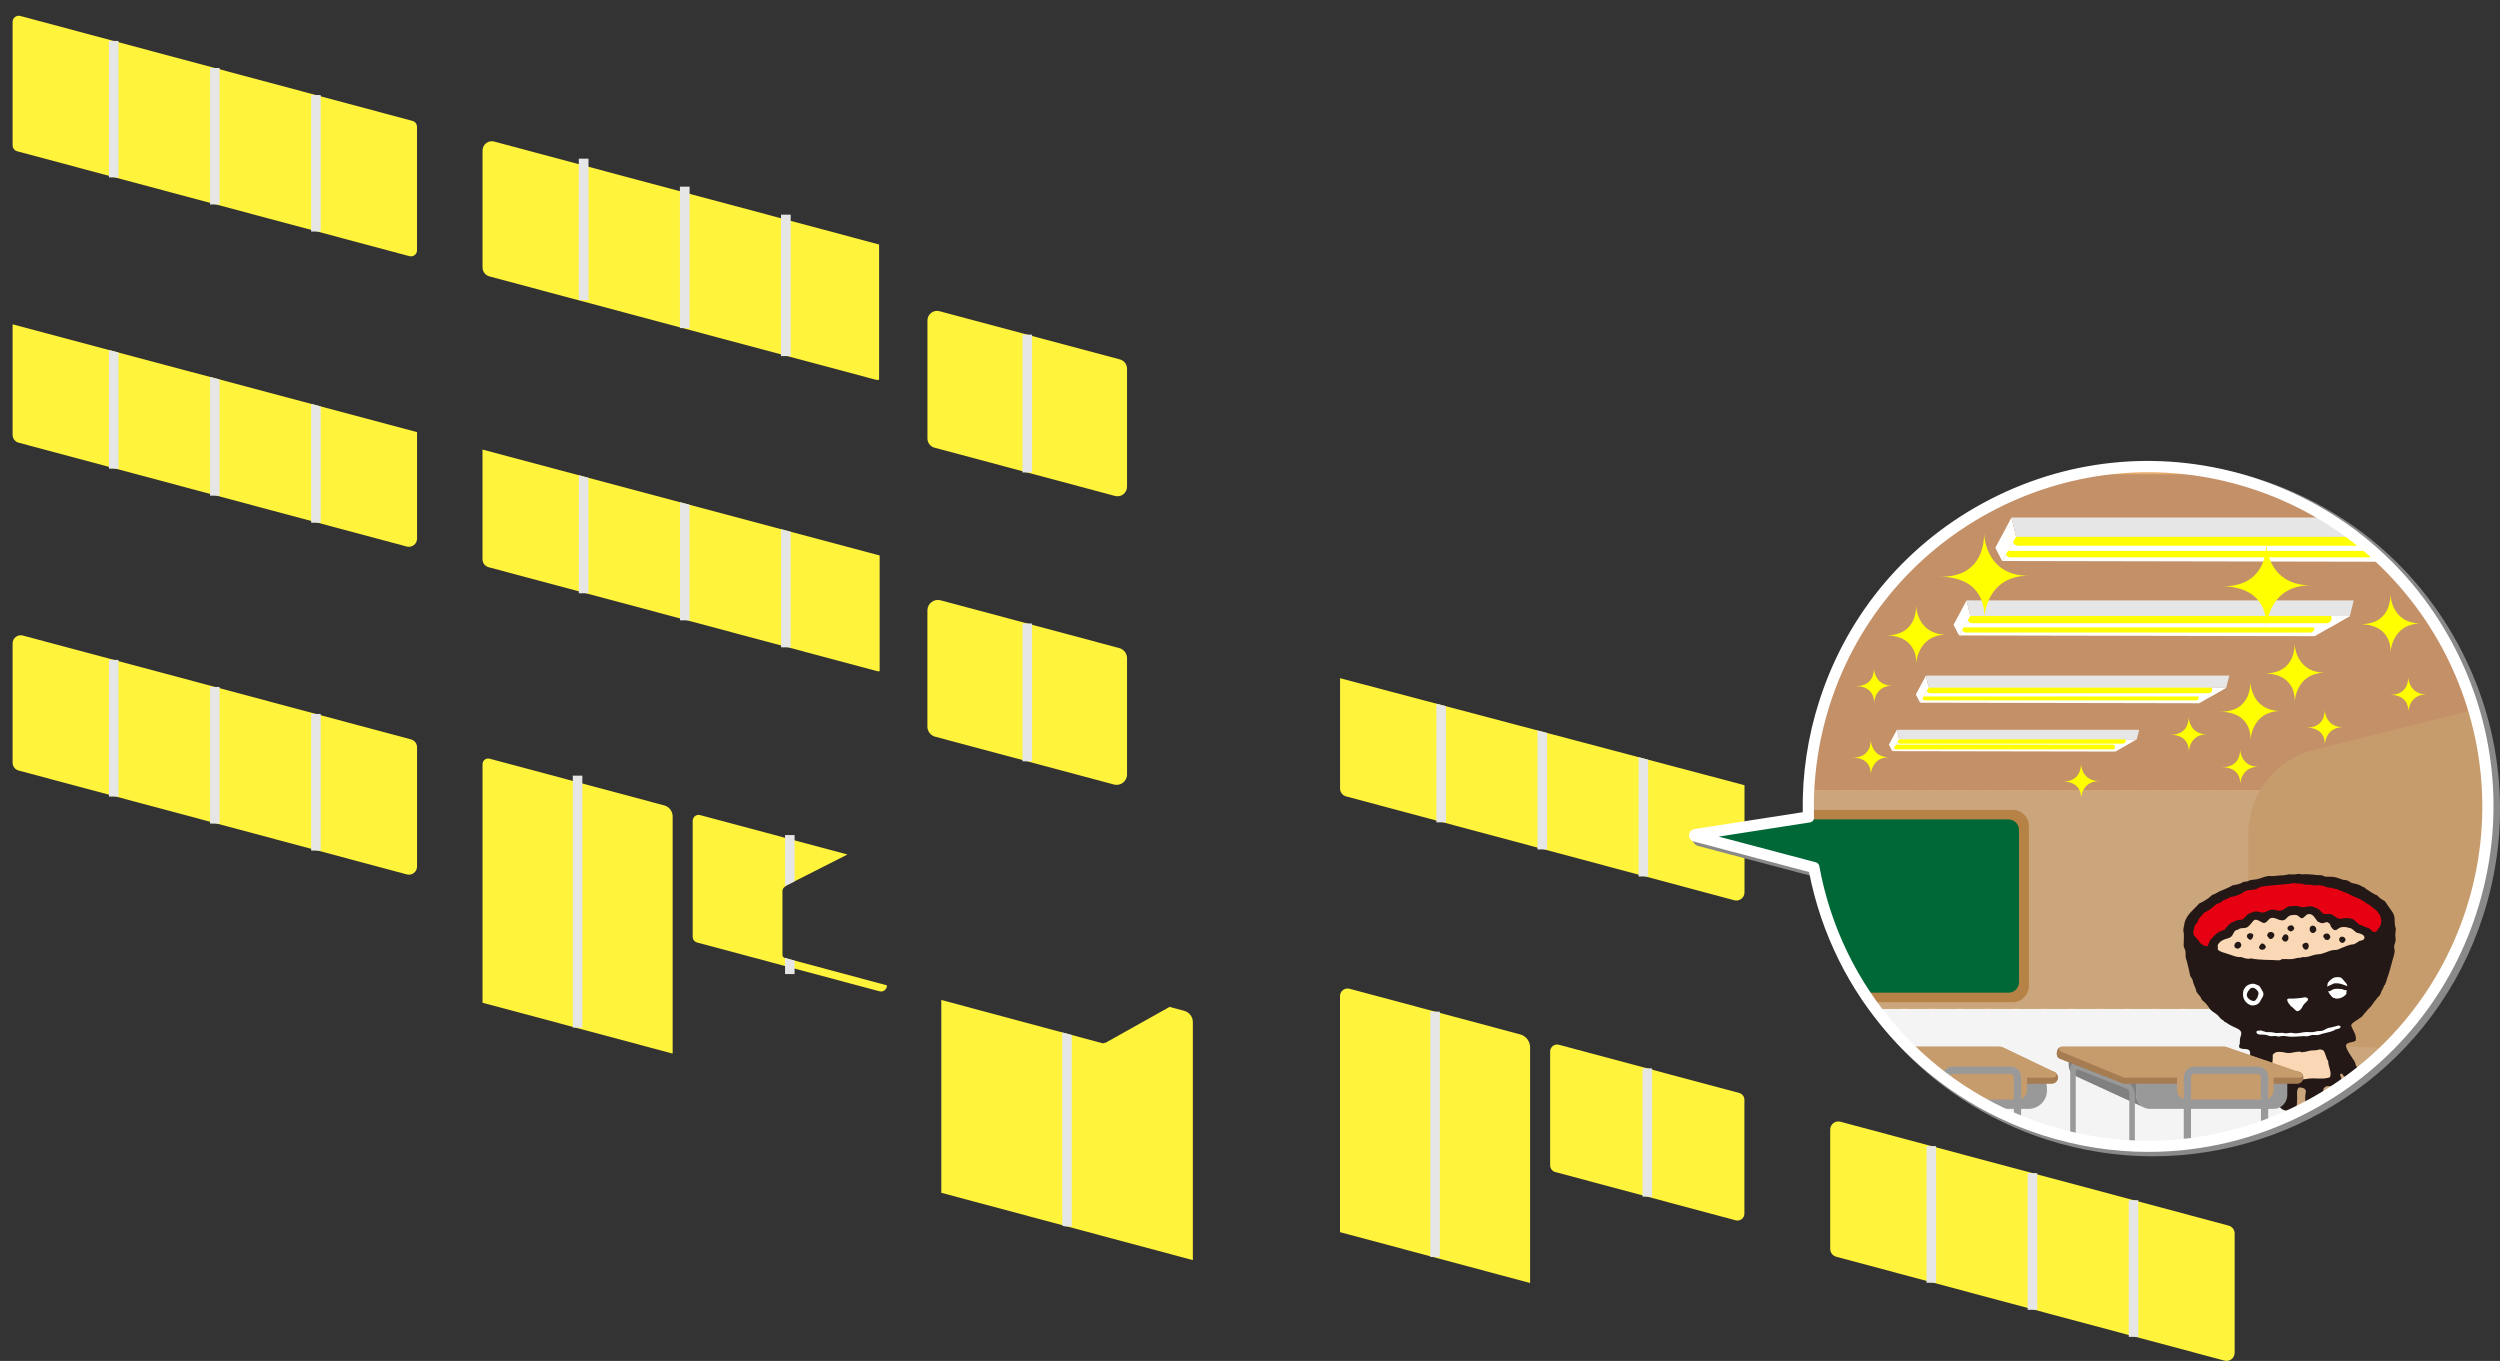 <?xml version="1.0" encoding="utf-8"?>
<!-- Generator: Adobe Illustrator 22.1.0, SVG Export Plug-In . SVG Version: 6.00 Build 0)  -->
<svg version="1.1" id="レイヤー_1" xmlns="http://www.w3.org/2000/svg" xmlns:xlink="http://www.w3.org/1999/xlink" x="0px"
	 y="0px" viewBox="0 0 50 27.219" style="enable-background:new 0 0 50 27.219;" xml:space="preserve">
<rect x="0" y="0" width="50" height="27.219" fill="#333333" stroke="none"/>
<style type="text/css">
	.st0{fill:#FFF33B;}
	.st1{fill:#E6E6E6;}
	.st2{clip-path:url(#SVGID_2_);}
	.st3{clip-path:url(#SVGID_2_);fill:#FFF33B;}
	.st4{clip-path:url(#SVGID_2_);fill:#E6E6E6;}
	.st5{clip-path:url(#SVGID_4_);}
	.st6{clip-path:url(#SVGID_4_);fill:#FFF33B;}
	.st7{clip-path:url(#SVGID_4_);fill:#E6E6E6;}
	.st8{clip-path:url(#SVGID_6_);fill:#FFF33B;}
	.st9{clip-path:url(#SVGID_6_);fill:#E6E6E6;}
	.st10{clip-path:url(#SVGID_8_);fill:#FFF33B;}
	.st11{clip-path:url(#SVGID_8_);fill:#E6E6E6;}
	.st12{fill:#898989;}
	.st13{fill:#FFFFFF;}
	.st14{clip-path:url(#SVGID_10_);}
	.st15{fill:#FACB8F;}
	.st16{fill:none;stroke:#CBA57B;stroke-miterlimit:10;}
	.st17{fill:#E7AB6C;}
	.st18{fill:none;stroke:#C49068;stroke-miterlimit:10;}
	.st19{fill:#F4F4F4;}
	.st20{fill:#F9C174;}
	.st21{fill:#FFFF00;}
	.st22{fill:#B78246;}
	.st23{fill:#006837;}
	.st24{fill:#9CE0FF;stroke:#C69C6D;stroke-width:3;stroke-miterlimit:10;}
	.st25{fill:#999999;}
	.st26{fill:#A67C52;}
	.st27{fill:#C69C6D;}
	.st28{fill:none;}
	.st29{fill:#808080;}
	.st30{fill:#F6D3A2;stroke:#C69C6D;stroke-width:3;stroke-miterlimit:10;}
	.st31{fill-rule:evenodd;clip-rule:evenodd;fill:#231815;}
	.st32{fill-rule:evenodd;clip-rule:evenodd;fill:#E60012;}
	.st33{fill-rule:evenodd;clip-rule:evenodd;fill:#FBD8B5;}
	.st34{fill-rule:evenodd;clip-rule:evenodd;fill:#FFFFFF;}
</style>
<g>
	<path class="st0" d="M13.453,21.072l-3.802-1.017v-4.772c0-0.074,0.07-0.128,0.141-0.109l3.492,0.934
		c0.1,0.027,0.169,0.117,0.169,0.22V21.072z"/>
	<rect x="11.456" y="15.513" class="st1" width="0.191" height="5.038"/>
	<path class="st0" d="M30.602,25.66L26.8,24.643v-4.722c0-0.099,0.094-0.171,0.19-0.146l3.413,0.913
		c0.118,0.031,0.199,0.138,0.199,0.26V25.66z"/>
	<g>
		<path class="st0" d="M34.713,24.406l-3.607-0.965c-0.061-0.016-0.103-0.071-0.103-0.135V21.03c0-0.092,0.087-0.158,0.175-0.135
			l3.607,0.965c0.061,0.016,0.103,0.071,0.103,0.135v2.277C34.889,24.363,34.802,24.43,34.713,24.406z"/>
		<rect x="32.851" y="21.368" class="st1" width="0.191" height="2.565"/>
	</g>
	<rect x="28.606" y="20.233" class="st1" width="0.191" height="4.906"/>
	<path class="st0" d="M44.488,27.212l-7.763-2.077c-0.071-0.019-0.121-0.083-0.121-0.157v-2.386c0-0.107,0.101-0.185,0.205-0.157
		l7.763,2.077c0.071,0.019,0.121,0.083,0.121,0.157v2.386C44.693,27.162,44.592,27.24,44.488,27.212z"/>
	<rect x="42.575" y="24.004" class="st1" width="0.191" height="2.733"/>
	<rect x="40.553" y="23.463" class="st1" width="0.191" height="2.733"/>
	<rect x="38.531" y="22.922" class="st1" width="0.191" height="2.733"/>
	<path class="st0" d="M8.136,17.488l-7.763-2.077c-0.071-0.019-0.121-0.083-0.121-0.157v-2.386c0-0.107,0.101-0.185,0.205-0.157
		l7.763,2.077c0.071,0.019,0.121,0.083,0.121,0.157v2.386C8.341,17.438,8.239,17.516,8.136,17.488z"/>
	<rect x="6.223" y="14.279" class="st1" width="0.191" height="2.733"/>
	<rect x="4.201" y="13.739" class="st1" width="0.191" height="2.733"/>
	<rect x="2.179" y="13.198" class="st1" width="0.191" height="2.733"/>
	<path class="st0" d="M22.3,9.919l-3.609-0.965c-0.084-0.022-0.142-0.098-0.142-0.185V6.409c0-0.126,0.119-0.218,0.241-0.185
		l3.609,0.965c0.084,0.022,0.142,0.098,0.142,0.185v2.359C22.541,9.86,22.422,9.952,22.3,9.919z"/>
	<rect x="20.45" y="6.693" class="st1" width="0.191" height="2.756"/>
	<path class="st0" d="M22.278,15.69l-3.575-0.956c-0.091-0.024-0.155-0.107-0.155-0.202v-2.324c0-0.137,0.13-0.237,0.263-0.202
		l3.575,0.956c0.091,0.024,0.155,0.107,0.155,0.202v2.324C22.541,15.626,22.411,15.726,22.278,15.69z"/>
	<rect x="20.45" y="12.47" class="st1" width="0.191" height="2.756"/>
	<g>
		<defs>
			<polygon id="SVGID_1_" points="26.385,13.454 45.357,18.473 45.357,21.032 26.353,16.098 			"/>
		</defs>
		<clipPath id="SVGID_2_">
			<use xlink:href="#SVGID_1_"  style="overflow:visible;"/>
		</clipPath>
		<g class="st2">
			<path class="st0" d="M34.685,18.005l-7.763-2.077c-0.071-0.019-0.121-0.083-0.121-0.157v-2.386c0-0.107,0.101-0.185,0.205-0.157
				l7.763,2.077c0.071,0.019,0.121,0.083,0.121,0.157v2.386C34.89,17.955,34.788,18.033,34.685,18.005z"/>
			<rect x="32.772" y="14.796" class="st1" width="0.191" height="2.733"/>
			<rect x="30.75" y="14.255" class="st1" width="0.191" height="2.733"/>
			<rect x="28.728" y="13.714" class="st1" width="0.191" height="2.733"/>
		</g>
		<path class="st3" d="M44.488,20.655l-7.763-2.077c-0.071-0.019-0.121-0.083-0.121-0.157v-2.386c0-0.107,0.101-0.185,0.205-0.157
			l7.763,2.077c0.071,0.019,0.121,0.083,0.121,0.157v2.386C44.693,20.605,44.592,20.682,44.488,20.655z"/>
		<rect x="42.575" y="17.446" class="st4" width="0.191" height="2.733"/>
		<rect x="40.553" y="16.905" class="st4" width="0.191" height="2.733"/>
		<rect x="38.531" y="16.364" class="st4" width="0.191" height="2.733"/>
	</g>
	<g>
		<defs>
			<path id="SVGID_3_" d="M13.72,22.511l-0.011-6.457l3.495,0.907l-1.476,0.748c0,0-0.079,0.05-0.079,0.107s0,1.281,0,1.281
				c0,0.029,0.02,0.055,0.048,0.062l6.346,1.704c0.021,0.006,0.042,0,0.057-0.012v0.01l3.409-1.908v6.695L13.72,22.511z"/>
		</defs>
		<clipPath id="SVGID_4_">
			<use xlink:href="#SVGID_3_"  style="overflow:visible;"/>
		</clipPath>
		<g class="st5">
			<path class="st0" d="M17.59,19.826l-3.648-0.976c-0.052-0.014-0.088-0.061-0.088-0.114v-2.32c0-0.078,0.074-0.135,0.149-0.114
				l3.648,0.976c0.052,0.014,0.088,0.061,0.088,0.114v2.32C17.739,19.789,17.666,19.846,17.59,19.826z"/>
			<rect x="15.701" y="16.701" class="st1" width="0.191" height="2.78"/>
		</g>
		<path class="st6" d="M23.856,25.202l-5.03-1.346v-4.804c0-0.068,0.065-0.118,0.131-0.1l4.727,1.264
			c0.102,0.027,0.173,0.12,0.173,0.225V25.202z"/>
		<rect x="21.245" y="19.596" class="st7" width="0.191" height="4.932"/>
	</g>
	<g>
		<defs>
			<polygon id="SVGID_5_" points="17.582,4.435 17.582,7.863 0.064,3.098 0.064,0 			"/>
		</defs>
		<clipPath id="SVGID_6_">
			<use xlink:href="#SVGID_5_"  style="overflow:visible;"/>
		</clipPath>
		<path class="st8" d="M17.508,7.593l-7.72-2.065C9.707,5.506,9.651,5.433,9.651,5.35V3.009c0-0.121,0.115-0.209,0.232-0.178
			l7.72,2.065c0.081,0.022,0.137,0.095,0.137,0.178v2.341C17.739,7.536,17.625,7.624,17.508,7.593z"/>
		<rect x="15.62" y="4.293" class="st9" width="0.194" height="2.828"/>
		<rect x="13.598" y="3.733" class="st9" width="0.194" height="2.828"/>
		<rect x="11.576" y="3.173" class="st9" width="0.194" height="2.828"/>
		<path class="st8" d="M8.187,5.123L0.342,3.025c-0.053-0.014-0.09-0.063-0.09-0.118v-2.47c0-0.08,0.076-0.138,0.153-0.118
			L8.25,2.418c0.053,0.014,0.09,0.063,0.09,0.118v2.47C8.341,5.086,8.265,5.144,8.187,5.123z"/>
		<rect x="6.223" y="1.901" class="st9" width="0.191" height="2.729"/>
		<rect x="4.201" y="1.36" class="st9" width="0.191" height="2.729"/>
		<rect x="2.179" y="0.819" class="st9" width="0.191" height="2.729"/>
	</g>
	<g>
		<defs>
			<polygon id="SVGID_7_" points="17.593,13.635 17.593,11.109 0,6.419 0,8.892 			"/>
		</defs>
		<clipPath id="SVGID_8_">
			<use xlink:href="#SVGID_7_"  style="overflow:visible;"/>
		</clipPath>
		<path class="st10" d="M17.534,13.421l-7.763-2.077c-0.071-0.019-0.121-0.084-0.121-0.157V8.802c0-0.107,0.102-0.185,0.205-0.157
			l7.763,2.077c0.071,0.019,0.121,0.084,0.121,0.157v2.385C17.739,13.371,17.638,13.449,17.534,13.421z"/>
		<rect x="15.622" y="10.213" class="st11" width="0.191" height="2.734"/>
		<rect x="13.6" y="9.672" class="st11" width="0.191" height="2.734"/>
		<rect x="11.577" y="9.131" class="st11" width="0.191" height="2.734"/>
		<path class="st10" d="M8.136,10.931L0.373,8.854C0.301,8.835,0.252,8.77,0.252,8.697V6.311c0-0.107,0.101-0.185,0.205-0.157
			L8.22,8.231C8.291,8.25,8.341,8.314,8.341,8.388v2.386C8.341,10.88,8.239,10.958,8.136,10.931z"/>
		<rect x="6.223" y="7.722" class="st11" width="0.191" height="2.733"/>
		<rect x="4.201" y="7.181" class="st11" width="0.191" height="2.733"/>
		<rect x="2.179" y="6.64" class="st11" width="0.191" height="2.733"/>
	</g>
	<path class="st12" d="M43.054,23.126c-0.703,0-1.418-0.108-2.122-0.335c-2.407-0.775-4.193-2.788-4.682-5.266l-2.285-0.605
		c-0.073-0.019-0.122-0.087-0.118-0.162c0.004-0.075,0.06-0.137,0.135-0.149l2.139-0.333c-0.01-0.75,0.103-1.495,0.335-2.215
		c1.173-3.641,5.089-5.65,8.73-4.477l0,0c1.764,0.568,3.201,1.789,4.047,3.438c0.846,1.649,0.998,3.528,0.43,5.292
		C48.717,21.252,45.986,23.126,43.054,23.126z M34.78,16.807l1.648,0.436c0.06,0.016,0.105,0.065,0.116,0.125
		c0.439,2.408,2.157,4.37,4.485,5.12c3.474,1.119,7.211-0.797,8.33-4.272c0.542-1.683,0.396-3.476-0.411-5.05
		c-0.807-1.573-2.178-2.738-3.861-3.28c-3.474-1.119-7.211,0.798-8.33,4.272c-0.235,0.731-0.342,1.487-0.316,2.248
		c0.003,0.08-0.055,0.15-0.135,0.163L34.78,16.807z"/>
	<path class="st13" d="M42.969,23.038c-0.712,0-1.427-0.111-2.124-0.336c-2.403-0.774-4.183-2.786-4.664-5.262l-2.305-0.61
		c-0.058-0.015-0.098-0.07-0.095-0.13c0.003-0.06,0.048-0.11,0.108-0.119l2.166-0.337c-0.013-0.756,0.099-1.507,0.333-2.233
		c0.565-1.756,1.781-3.186,3.422-4.028c1.641-0.842,3.512-0.994,5.268-0.428c1.756,0.565,3.186,1.781,4.028,3.422
		c0.842,1.641,0.994,3.512,0.428,5.268c-0.565,1.756-1.781,3.186-3.422,4.028C45.124,22.781,44.05,23.038,42.969,23.038z
		 M34.529,16.74l1.795,0.475c0.048,0.013,0.084,0.052,0.093,0.1c0.441,2.42,2.168,4.391,4.507,5.145
		c1.691,0.545,3.493,0.398,5.074-0.413c1.581-0.811,2.751-2.189,3.296-3.88c1.124-3.491-0.801-7.246-4.292-8.37
		c-3.491-1.124-7.246,0.801-8.37,4.292c-0.236,0.734-0.343,1.494-0.318,2.259c0.002,0.064-0.044,0.12-0.108,0.13L34.529,16.74z"/>
	<g>
		<defs>
			<path id="SVGID_9_" d="M45.04,9.677c-3.564-1.148-7.383,0.811-8.53,4.375c-0.246,0.765-0.349,1.542-0.324,2.302l-2.277,0.354
				l2.382,0.631c0.434,2.38,2.13,4.45,4.593,5.243c3.564,1.148,7.383-0.811,8.53-4.375C50.562,14.643,48.603,10.824,45.04,9.677z"/>
		</defs>
		<use xlink:href="#SVGID_9_"  style="overflow:visible;fill:#FFFFFF;"/>
		<clipPath id="SVGID_10_">
			<use xlink:href="#SVGID_9_"  style="overflow:visible;"/>
		</clipPath>
		<g class="st14">
			<polygon class="st15" points="45.87,22.832 68.092,31.795 68.092,8.934 45.87,15.822 			"/>
			<g>
				<line class="st16" x1="68.092" y1="31.795" x2="68.092" y2="8.934"/>
				<line class="st16" x1="67.518" y1="31.569" x2="67.518" y2="9.112"/>
				<line class="st16" x1="66.944" y1="31.343" x2="66.944" y2="9.29"/>
				<line class="st16" x1="66.37" y1="31.117" x2="66.37" y2="9.469"/>
				<line class="st16" x1="65.797" y1="30.89" x2="65.797" y2="9.647"/>
				<line class="st16" x1="65.223" y1="30.664" x2="65.223" y2="9.826"/>
				<line class="st16" x1="64.649" y1="30.438" x2="64.649" y2="10.004"/>
				<line class="st16" x1="64.075" y1="30.211" x2="64.075" y2="10.182"/>
				<line class="st16" x1="63.501" y1="29.985" x2="63.501" y2="10.361"/>
				<line class="st16" x1="62.927" y1="29.759" x2="62.927" y2="10.539"/>
				<line class="st16" x1="62.354" y1="29.532" x2="62.354" y2="10.718"/>
				<line class="st16" x1="61.78" y1="29.306" x2="61.78" y2="10.896"/>
				<line class="st16" x1="61.206" y1="29.08" x2="61.206" y2="11.075"/>
				<line class="st16" x1="60.632" y1="28.854" x2="60.632" y2="11.253"/>
				<line class="st16" x1="60.058" y1="28.627" x2="60.058" y2="11.431"/>
				<line class="st16" x1="59.485" y1="28.401" x2="59.485" y2="11.61"/>
				<line class="st16" x1="58.911" y1="28.175" x2="58.911" y2="11.788"/>
				<line class="st16" x1="58.337" y1="27.948" x2="58.337" y2="11.967"/>
				<line class="st16" x1="57.763" y1="27.722" x2="57.763" y2="12.145"/>
				<line class="st16" x1="57.189" y1="27.496" x2="57.189" y2="12.324"/>
				<line class="st16" x1="56.615" y1="27.269" x2="56.615" y2="12.502"/>
				<line class="st16" x1="56.042" y1="27.043" x2="56.042" y2="12.68"/>
				<line class="st16" x1="55.468" y1="26.817" x2="55.468" y2="12.859"/>
				<line class="st16" x1="54.894" y1="26.591" x2="54.894" y2="13.037"/>
				<line class="st16" x1="54.32" y1="26.364" x2="54.32" y2="13.216"/>
				<line class="st16" x1="53.746" y1="26.138" x2="53.746" y2="13.394"/>
				<line class="st16" x1="53.173" y1="25.912" x2="53.173" y2="13.573"/>
				<line class="st16" x1="52.599" y1="25.685" x2="52.599" y2="13.751"/>
				<line class="st16" x1="52.025" y1="25.459" x2="52.025" y2="13.929"/>
				<line class="st16" x1="51.451" y1="25.233" x2="51.451" y2="14.108"/>
				<line class="st16" x1="50.877" y1="25.007" x2="50.877" y2="14.286"/>
				<line class="st16" x1="50.303" y1="24.78" x2="50.303" y2="14.465"/>
				<line class="st16" x1="49.73" y1="24.554" x2="49.73" y2="14.643"/>
				<line class="st16" x1="49.156" y1="24.328" x2="49.156" y2="14.822"/>
				<line class="st16" x1="48.582" y1="24.101" x2="48.582" y2="15"/>
				<line class="st16" x1="48.008" y1="23.875" x2="48.008" y2="15.178"/>
				<line class="st16" x1="47.434" y1="23.649" x2="47.434" y2="15.357"/>
				<line class="st16" x1="46.861" y1="23.422" x2="46.861" y2="15.535"/>
				<line class="st16" x1="46.287" y1="23.196" x2="46.287" y2="15.714"/>
			</g>
			<polygon class="st17" points="68.166,8.977 3.001,8.977 25.529,15.822 45.87,15.822 			"/>
			<g>
				<line class="st18" x1="26.643" y1="15.472" x2="46.984" y2="15.472"/>
				<line class="st18" x1="27.212" y1="14.973" x2="48.59" y2="14.973"/>
				<line class="st18" x1="27.781" y1="14.474" x2="50.197" y2="14.474"/>
				<line class="st18" x1="28.349" y1="13.975" x2="51.803" y2="13.975"/>
				<line class="st18" x1="28.918" y1="13.476" x2="53.41" y2="13.476"/>
				<line class="st18" x1="29.487" y1="12.978" x2="55.016" y2="12.978"/>
				<line class="st18" x1="30.056" y1="12.479" x2="56.622" y2="12.479"/>
				<line class="st18" x1="30.624" y1="11.98" x2="58.229" y2="11.98"/>
				<line class="st18" x1="31.193" y1="11.481" x2="59.835" y2="11.481"/>
				<line class="st18" x1="31.762" y1="10.982" x2="61.442" y2="10.982"/>
				<line class="st18" x1="32.33" y1="10.483" x2="63.048" y2="10.483"/>
				<line class="st18" x1="32.899" y1="9.985" x2="64.655" y2="9.985"/>
			</g>
			<rect x="25.529" y="15.822" class="st19" width="20.341" height="8.062"/>
			<rect x="25.529" y="15.811" class="st20" width="20.341" height="4.364"/>
			<g>
				<line class="st16" x1="45.329" y1="15.811" x2="45.329" y2="20.175"/>
				<line class="st16" x1="44.771" y1="15.811" x2="44.771" y2="20.175"/>
				<line class="st16" x1="44.214" y1="15.811" x2="44.214" y2="20.175"/>
				<line class="st16" x1="43.657" y1="15.811" x2="43.657" y2="20.175"/>
				<line class="st16" x1="43.1" y1="15.811" x2="43.1" y2="20.175"/>
				<line class="st16" x1="42.543" y1="15.811" x2="42.543" y2="20.175"/>
				<line class="st16" x1="41.986" y1="15.811" x2="41.986" y2="20.175"/>
				<line class="st16" x1="41.429" y1="15.811" x2="41.429" y2="20.175"/>
				<line class="st16" x1="40.872" y1="15.811" x2="40.872" y2="20.175"/>
				<line class="st16" x1="40.315" y1="15.811" x2="40.315" y2="20.175"/>
				<line class="st16" x1="39.758" y1="15.811" x2="39.758" y2="20.175"/>
				<line class="st16" x1="39.201" y1="15.811" x2="39.201" y2="20.175"/>
				<line class="st16" x1="38.644" y1="15.811" x2="38.644" y2="20.175"/>
				<line class="st16" x1="38.087" y1="15.811" x2="38.087" y2="20.175"/>
				<line class="st16" x1="37.53" y1="15.811" x2="37.53" y2="20.175"/>
				<line class="st16" x1="36.973" y1="15.811" x2="36.973" y2="20.175"/>
				<line class="st16" x1="36.416" y1="15.811" x2="36.416" y2="20.175"/>
			</g>
			<polygon class="st13" points="40.043,11.22 48.865,11.237 49.735,10.737 40.321,10.737 			"/>
			<path class="st21" d="M48.756,11.146h-8.548c-0.053,0-0.097-0.043-0.097-0.097c0-0.053,0.043-0.097,0.097-0.097h8.548
				c0.053,0,0.097,0.043,0.097,0.097C48.853,11.102,48.81,11.146,48.756,11.146z"/>
			<path class="st22" d="M40.255,20.043h-9.288c-0.178,0-0.323-0.144-0.323-0.323v-3.198c0-0.178,0.144-0.323,0.323-0.323h9.288
				c0.178,0,0.323,0.144,0.323,0.323v3.198C40.577,19.898,40.433,20.043,40.255,20.043z"/>
			<path class="st23" d="M40.169,19.854h-9.117c-0.116,0-0.211-0.094-0.211-0.211v-3.044c0-0.116,0.094-0.211,0.211-0.211h9.117
				c0.116,0,0.211,0.094,0.211,0.211v3.044C40.38,19.76,40.286,19.854,40.169,19.854z"/>
			<g>
				<polygon class="st13" points="49.735,10.737 40.321,10.737 40.158,11.019 49.244,11.019 				"/>
			</g>
			<path class="st21" d="M49.164,10.915h-8.794c-0.067,0-0.121-0.054-0.121-0.121s0.054-0.121,0.121-0.121h8.794
				c0.067,0,0.121,0.054,0.121,0.121S49.23,10.915,49.164,10.915z"/>
			<polyline class="st13" points="40.23,10.35 39.907,10.955 40.043,11.22 40.321,10.737 			"/>
			<polygon class="st1" points="49.832,10.35 40.23,10.35 40.321,10.737 49.735,10.737 			"/>
			<g>
				<polygon class="st13" points="37.845,15.023 42.309,15.031 42.736,14.786 37.981,14.786 				"/>
				<path class="st21" d="M42.255,14.987h-4.33c-0.026,0-0.047-0.021-0.047-0.047c0-0.026,0.021-0.047,0.047-0.047h4.33
					c0.026,0,0.047,0.021,0.047,0.047C42.303,14.965,42.282,14.987,42.255,14.987z"/>
				<path class="st21" d="M42.455,14.874h-4.45c-0.033,0-0.059-0.027-0.059-0.059c0-0.033,0.027-0.059,0.059-0.059h4.45
					c0.033,0,0.059,0.027,0.059,0.059C42.515,14.847,42.488,14.874,42.455,14.874z"/>
				<polyline class="st13" points="37.937,14.596 37.778,14.893 37.845,15.023 37.981,14.786 				"/>
				<polygon class="st1" points="42.783,14.596 37.937,14.596 37.981,14.786 42.736,14.786 				"/>
				<line class="st13" x1="42.487" y1="14.914" x2="37.958" y2="14.914"/>
			</g>
			<g>
				<polygon class="st13" points="38.402,14.054 43.983,14.065 44.525,13.753 38.575,13.753 				"/>
				<path class="st21" d="M43.915,14.008h-5.41c-0.033,0-0.06-0.027-0.06-0.06s0.027-0.06,0.06-0.06h5.41
					c0.033,0,0.06,0.027,0.06,0.06S43.948,14.008,43.915,14.008z"/>
				<g>
					<polygon class="st13" points="44.525,13.753 38.575,13.753 38.474,13.929 44.219,13.929 					"/>
				</g>
				<path class="st21" d="M44.169,13.864h-5.563c-0.042,0-0.075-0.034-0.075-0.075s0.034-0.075,0.075-0.075h5.563
					c0.042,0,0.075,0.034,0.075,0.075S44.21,13.864,44.169,13.864z"/>
				<polyline class="st13" points="38.519,13.512 38.317,13.889 38.402,14.054 38.575,13.753 				"/>
				<polygon class="st1" points="44.586,13.512 38.519,13.512 38.575,13.753 44.525,13.753 				"/>
			</g>
			<g>
				<polygon class="st13" points="39.181,12.709 46.295,12.723 46.997,12.32 39.405,12.32 				"/>
				<path class="st21" d="M46.208,12.65h-6.893c-0.043,0-0.078-0.035-0.078-0.078c0-0.043,0.035-0.078,0.078-0.078h6.893
					c0.043,0,0.078,0.035,0.078,0.078C46.286,12.615,46.251,12.65,46.208,12.65z"/>
				<g>
					<polygon class="st13" points="46.997,12.32 39.405,12.32 39.274,12.548 46.601,12.548 					"/>
				</g>
				<path class="st21" d="M46.536,12.464h-7.092c-0.054,0-0.097-0.044-0.097-0.097s0.044-0.097,0.097-0.097h7.092
					c0.054,0,0.097,0.044,0.097,0.097S46.59,12.464,46.536,12.464z"/>
				<polyline class="st13" points="39.332,12.008 39.071,12.496 39.181,12.709 39.405,12.32 				"/>
				<polygon class="st1" points="47.075,12.008 39.332,12.008 39.405,12.32 46.997,12.32 				"/>
			</g>
			<polygon class="st13" points="31.179,11.22 22.357,11.237 21.487,10.737 30.901,10.737 			"/>
			<path class="st21" d="M22.344,11.146h8.548c0.053,0,0.097-0.043,0.097-0.097c0-0.053-0.043-0.097-0.097-0.097h-8.548
				c-0.053,0-0.097,0.043-0.097,0.097C22.247,11.102,22.291,11.146,22.344,11.146z"/>
			<g>
				<polygon class="st13" points="21.487,10.737 30.901,10.737 31.064,11.019 21.978,11.019 				"/>
			</g>
			<path class="st21" d="M22.059,10.915h8.794c0.067,0,0.121-0.054,0.121-0.121s-0.054-0.121-0.121-0.121h-8.794
				c-0.067,0-0.121,0.054-0.121,0.121S21.992,10.915,22.059,10.915z"/>
			<polyline class="st13" points="30.992,10.35 31.316,10.955 31.179,11.22 30.901,10.737 			"/>
			<polygon class="st1" points="21.39,10.35 30.992,10.35 30.901,10.737 21.487,10.737 			"/>
			<g>
				<polygon class="st13" points="33.377,15.023 28.913,15.031 28.486,14.786 33.241,14.786 				"/>
				<path class="st21" d="M28.967,14.987h4.33c0.026,0,0.047-0.021,0.047-0.047c0-0.026-0.021-0.047-0.047-0.047h-4.33
					c-0.026,0-0.047,0.021-0.047,0.047C28.919,14.965,28.941,14.987,28.967,14.987z"/>
				<g>
					<polygon class="st13" points="28.486,14.786 33.241,14.786 33.321,14.925 28.727,14.925 					"/>
				</g>
				<path class="st21" d="M28.767,14.874h4.45c0.033,0,0.059-0.027,0.059-0.059c0-0.033-0.027-0.059-0.059-0.059h-4.45
					c-0.033,0-0.059,0.027-0.059,0.059C28.708,14.847,28.734,14.874,28.767,14.874z"/>
				<polyline class="st13" points="33.285,14.596 33.444,14.893 33.377,15.023 33.241,14.786 				"/>
				<polygon class="st1" points="28.439,14.596 33.285,14.596 33.241,14.786 28.486,14.786 				"/>
			</g>
			<g>
				<polygon class="st13" points="32.82,14.054 27.24,14.065 26.697,13.753 32.647,13.753 				"/>
				<path class="st21" d="M27.307,14.008h5.41c0.033,0,0.06-0.027,0.06-0.06s-0.027-0.06-0.06-0.06h-5.41
					c-0.033,0-0.06,0.027-0.06,0.06S27.274,14.008,27.307,14.008z"/>
				<g>
					<polygon class="st13" points="26.697,13.753 32.647,13.753 32.748,13.929 27.003,13.929 					"/>
				</g>
				<path class="st21" d="M27.053,13.864h5.563c0.042,0,0.075-0.034,0.075-0.075s-0.034-0.075-0.075-0.075h-5.563
					c-0.042,0-0.075,0.034-0.075,0.075S27.012,13.864,27.053,13.864z"/>
				<polyline class="st13" points="32.703,13.512 32.905,13.889 32.82,14.054 32.647,13.753 				"/>
				<polygon class="st1" points="26.636,13.512 32.703,13.512 32.647,13.753 26.697,13.753 				"/>
			</g>
			<g>
				<polygon class="st13" points="32.041,12.709 24.927,12.723 24.225,12.32 31.817,12.32 				"/>
				<path class="st21" d="M25.015,12.65h6.893c0.043,0,0.078-0.035,0.078-0.078c0-0.043-0.035-0.078-0.078-0.078h-6.893
					c-0.043,0-0.078,0.035-0.078,0.078C24.937,12.615,24.972,12.65,25.015,12.65z"/>
				<g>
					<polygon class="st13" points="24.225,12.32 31.817,12.32 31.948,12.548 24.621,12.548 					"/>
				</g>
				<path class="st21" d="M24.686,12.464h7.092c0.054,0,0.097-0.044,0.097-0.097s-0.044-0.097-0.097-0.097h-7.092
					c-0.054,0-0.097,0.044-0.097,0.097S24.633,12.464,24.686,12.464z"/>
				<polyline class="st13" points="31.89,12.008 32.151,12.496 32.041,12.709 31.817,12.32 				"/>
				<polygon class="st1" points="24.147,12.008 31.89,12.008 31.817,12.32 24.225,12.32 				"/>
			</g>
			<path class="st24" d="M65.657,20.47l-18.973-1.062c-0.122-0.007-0.217-0.107-0.217-0.229v-2.504c0-0.105,0.072-0.197,0.174-0.223
				l18.973-4.743c0.145-0.036,0.285,0.073,0.285,0.223v8.309C65.9,20.373,65.789,20.478,65.657,20.47z"/>
			<path class="st25" d="M36.446,22.178h-1.627c-0.205,0-0.371-0.166-0.371-0.371v-0.032c0-0.205,0.166-0.371,0.371-0.371h1.627
				c0.205,0,0.371,0.166,0.371,0.371v0.032C36.817,22.012,36.651,22.178,36.446,22.178z"/>
			<path class="st25" d="M40.569,22.178h-2.166c-0.205,0-0.371-0.166-0.371-0.371v-0.032c0-0.205,0.166-0.371,0.371-0.371h2.166
				c0.205,0,0.371,0.166,0.371,0.371v0.032C40.94,22.012,40.774,22.178,40.569,22.178z"/>
			<path class="st26" d="M37.009,21.671h-2.804c-0.067,0-0.121-0.054-0.121-0.121s0.054-0.121,0.121-0.121h2.804
				c0.067,0,0.121,0.054,0.121,0.121S37.076,21.671,37.009,21.671z"/>
			<path class="st27" d="M36.798,20.968c-0.007-0.021-0.025-0.035-0.046-0.035h-2.278c-0.017,0-0.032,0.009-0.041,0.024
				l-0.324,0.517c-0.009,0.016-0.01,0.036-0.001,0.052c0.009,0.016,0.025,0.026,0.042,0.026h2.923c0.016,0,0.03-0.008,0.039-0.022
				c0.009-0.014,0.011-0.031,0.006-0.047L36.798,20.968z"/>
			<path class="st27" d="M36.798,20.968c-0.007-0.021-0.025-0.035-0.046-0.035h-2.278c-0.017,0-0.032,0.009-0.041,0.024
				l-0.324,0.517c-0.009,0.016-0.01,0.036-0.001,0.052c0.009,0.016,0.025,0.026,0.042,0.026h2.923c0.016,0,0.03-0.008,0.039-0.022
				c0.009-0.014,0.011-0.031,0.006-0.047L36.798,20.968z"/>
			<path class="st28" d="M37.118,21.485l-0.32-0.517c-0.007-0.021-0.025-0.035-0.046-0.035h-2.278c-0.017,0-0.032,0.009-0.041,0.024
				l-0.324,0.517c-0.001,0.002-0.002,0.004-0.003,0.006c-0.014,0.02-0.022,0.043-0.022,0.069c0,0.067,0.054,0.121,0.121,0.121h2.804
				c0.067,0,0.121-0.054,0.121-0.121c0-0.017-0.003-0.033-0.01-0.047C37.121,21.497,37.12,21.491,37.118,21.485z"/>
			<path class="st29" d="M37.759,21.028c-0.155,0-0.282-0.115-0.282,0.041v0.068c0,0.089,0.052,0.211,0.155,0.357
				c0.035,0.05,0.539,0.656,0.489,0.61c-0.056-0.051-0.089-0.125-0.089-0.207v-0.21c0-0.155,0.126-0.281,0.281-0.281"/>
			<g>
				<path class="st26" d="M41.036,21.671H37.88c-0.043,0-0.083-0.023-0.105-0.06l-0.403-0.498c-0.034-0.058-0.014-0.132,0.044-0.165
					c0.058-0.033,0.116-0.001,0.15,0.056l0.384,0.425h3.081c0.067,0,0.127,0.054,0.127,0.121S41.103,21.671,41.036,21.671z"/>
				<path class="st27" d="M40.049,20.944c-0.008-0.007-0.048-0.01-0.058-0.01h-2.53c-0.017,0-0.033,0.01-0.042,0.026
					c-0.009,0.016-0.009,0.036,0,0.052l0.419,0.517c0.009,0.016,0.025,0.026,0.042,0.026h3.174c0.035,0,0.065-0.021,0.071-0.042
					s-0.005-0.051-0.022-0.064L40.049,20.944z"/>
				<path class="st26" d="M41.036,21.671H37.88c-0.043,0-0.083-0.023-0.105-0.06l-0.403-0.498c-0.034-0.058-0.014-0.132,0.044-0.165
					c0.058-0.033,0.116-0.001,0.15,0.056l0.384,0.425h3.081c0.067,0,0.127,0.054,0.127,0.121S41.103,21.671,41.036,21.671z"/>
				<path class="st27" d="M40.049,20.944c-0.008-0.007-0.048-0.01-0.058-0.01h-2.53c-0.017,0-0.033,0.01-0.042,0.026
					c-0.009,0.016-0.009,0.036,0,0.052l0.419,0.517c0.009,0.016,0.025,0.026,0.042,0.026h3.174c0.035,0,0.065-0.021,0.071-0.042
					s-0.005-0.051-0.022-0.064L40.049,20.944z"/>
				<path class="st28" d="M41.115,21.462c-0.004-0.006-0.008-0.011-0.013-0.015l-1.053-0.503c-0.008-0.007-0.048-0.01-0.058-0.01
					h-2.53c0,0-0.001,0-0.001,0c-0.002,0-0.004,0.001-0.006,0.001c-0.002,0-0.004,0.001-0.006,0.001
					c-0.01,0.002-0.021,0.005-0.032,0.011c-0.058,0.034-0.077,0.107-0.044,0.165l0.403,0.498c0.022,0.037,0.061,0.06,0.105,0.06
					h3.156c0.067,0,0.121-0.054,0.121-0.121C41.157,21.515,41.14,21.484,41.115,21.462z"/>
			</g>
			<path class="st27" d="M36.318,21.99h-1.317c-0.102,0-0.185-0.083-0.185-0.185v-0.41c0-0.102,0.083-0.185,0.185-0.185h1.317
				c0.102,0,0.185,0.083,0.185,0.185v0.41C36.504,21.907,36.421,21.99,36.318,21.99z"/>
			<path class="st25" d="M36.127,23.603h-0.952c-0.118,0-0.213-0.096-0.213-0.213v-1.845c0-0.118,0.096-0.213,0.213-0.213h0.952
				c0.118,0,0.213,0.096,0.213,0.213v1.845C36.34,23.508,36.245,23.603,36.127,23.603z M35.175,21.477
				c-0.038,0-0.068,0.031-0.068,0.068v1.845c0,0.038,0.031,0.068,0.068,0.068h0.952c0.038,0,0.068-0.031,0.068-0.068v-1.845
				c0-0.038-0.031-0.068-0.068-0.068H35.175z"/>
			<path class="st27" d="M40.356,21.99h-1.475c-0.102,0-0.185-0.083-0.185-0.185v-0.41c0-0.102,0.083-0.185,0.185-0.185h1.475
				c0.102,0,0.185,0.083,0.185,0.185v0.41C40.541,21.907,40.458,21.99,40.356,21.99z"/>
			<path class="st25" d="M40.209,23.603h-1.157c-0.118,0-0.213-0.096-0.213-0.213v-1.845c0-0.118,0.096-0.213,0.213-0.213h1.157
				c0.118,0,0.213,0.096,0.213,0.213v1.845C40.422,23.508,40.327,23.603,40.209,23.603z M39.052,21.477
				c-0.038,0-0.068,0.031-0.068,0.068v1.845c0,0.038,0.031,0.068,0.068,0.068h1.157c0.038,0,0.068-0.031,0.068-0.068v-1.845
				c0-0.038-0.031-0.068-0.068-0.068H39.052z"/>
			<line class="st30" x1="47.379" y1="16.272" x2="47.379" y2="19.439"/>
			<line class="st30" x1="48.974" y1="15.885" x2="48.974" y2="19.535"/>
			<line class="st30" x1="51.028" y1="15.354" x2="51.028" y2="19.632"/>
			<g>
				<path class="st31" d="M47.022,20.503c0.027,0.103,0.112,0.18,0.094,0.307c-0.051,0.049-0.185,0.021-0.198,0.103
					c0.019,0.095,0.079,0.17,0.128,0.248c0.015,0.025,0.035,0.047,0.047,0.07c0.013,0.025,0.014,0.055,0.025,0.078
					c0.009,0.02,0.026,0.036,0.039,0.056c0.026,0.04,0.052,0.078,0.078,0.12c0.048,0.077,0.124,0.17,0.071,0.279
					c-0.023,0.018-0.055,0.031-0.085,0.04c-0.047,0.015-0.084,0.026-0.13,0.013c-0.063-0.018-0.083-0.087-0.129-0.117
					c-0.009-0.051-0.024-0.087-0.05-0.128c-0.008-0.013-0.015-0.03-0.024-0.042c-0.002-0.003-0.014-0.004-0.015-0.007
					c-0.006-0.011-0.021-0.057-0.053-0.048c-0.038,0.013-0.005,0.054,0.004,0.08c0.004,0.029,0.027,0.076,0.012,0.101
					c0.001,0.041-0.043,0.036-0.07,0.047c-0.025,0.009-0.057,0.024-0.086,0.026c-0.06,0.005-0.125-0.023-0.174,0.008
					c-0.017,0.006-0.018,0.025-0.035,0.031c-0.008,0.041-0.003,0.089-0.008,0.131c-0.003,0.022-0.015,0.044-0.019,0.066
					c-0.004,0.025,0.001,0.049-0.004,0.073c-0.009,0.043-0.025,0.083-0.053,0.111c-0.055,0.023-0.16,0.028-0.217,0.01
					c-0.085-0.053-0.07-0.231-0.052-0.338c-0.013-0.059-0.071-0.069-0.134-0.073c-0.06,0.042-0.04,0.121-0.041,0.198
					c-0.001,0.057-0.002,0.131-0.013,0.189c-0.034,0.052-0.109,0.088-0.192,0.081c-0.062-0.005-0.114-0.038-0.141-0.073
					c0.01-0.104,0.007-0.215-0.015-0.318c-0.012-0.03-0.046-0.025-0.074-0.033c-0.025-0.007-0.052-0.017-0.081-0.018
					c-0.057-0.001-0.115,0.03-0.166,0.015c-0.011-0.021-0.037-0.026-0.039-0.056c-0.001-0.032-0.002-0.064-0.032-0.064
					c-0.043-0.002-0.031,0.046-0.048,0.068c-0.003,0.045-0.035,0.082-0.052,0.118c-0.019,0.04-0.027,0.083-0.068,0.105
					c-0.076-0.003-0.158,0.001-0.205-0.034c-0.042-0.097-0.004-0.176,0.017-0.255c0.005-0.017,0.006-0.033,0.012-0.051
					c0.021-0.066,0.055-0.154,0.054-0.242c0.009-0.029,0.03-0.053,0.039-0.089c0.007-0.03,0-0.063,0.01-0.095
					c0.003-0.012,0.015-0.026,0.02-0.037c0.012-0.028,0.047-0.069,0.03-0.125c-0.025-0.086-0.156-0.023-0.214-0.084
					c-0.012-0.03,0.007-0.055,0.011-0.08c0.004-0.03-0.002-0.059,0.003-0.087c0.008-0.051,0.036-0.089,0.022-0.139
					c-0.015-0.057-0.108-0.083-0.157-0.109c-0.032-0.017-0.063-0.031-0.089-0.047c-0.029-0.017-0.051-0.041-0.082-0.047
					c-0.016-0.031-0.05-0.039-0.075-0.062c-0.022-0.02-0.038-0.048-0.061-0.07c-0.046-0.043-0.109-0.071-0.15-0.116
					c-0.013-0.015-0.025-0.037-0.039-0.056c-0.018-0.025-0.036-0.051-0.062-0.077c-0.017-0.018-0.05-0.04-0.068-0.062
					c-0.01-0.012-0.014-0.034-0.024-0.05c-0.02-0.032-0.067-0.076-0.085-0.112c-0.009-0.019-0.01-0.042-0.018-0.064
					c-0.016-0.047-0.05-0.105-0.059-0.171c-0.014-0.028-0.029-0.055-0.047-0.078c-0.017-0.089-0.039-0.182-0.064-0.28
					c-0.008-0.03-0.021-0.058-0.026-0.086c-0.007-0.044,0.001-0.087-0.006-0.13c-0.005-0.032-0.029-0.066-0.034-0.1
					c-0.006-0.037,0.002-0.08,0.001-0.123c0-0.042,0.003-0.084,0.001-0.123c-0.001-0.025-0.012-0.055-0.011-0.079
					c0.001-0.047,0.022-0.094,0.023-0.139c0.046-0.177,0.188-0.267,0.293-0.391c0.061-0.024,0.116-0.059,0.17-0.095
					c0.02-0.013,0.038-0.027,0.056-0.046c0.008-0.008,0.018-0.012,0.028-0.023c0.011-0.012,0.048-0.02,0.071-0.032
					c0.03-0.016,0.053-0.033,0.085-0.047c0.081-0.038,0.177-0.069,0.263-0.121c0.058-0.01,0.117-0.02,0.172-0.044
					c0.016-0.007,0.026-0.018,0.042-0.024c0.023-0.007,0.052-0.004,0.079-0.011c0.019-0.005,0.038-0.02,0.057-0.024
					c0.05-0.011,0.101-0.01,0.151-0.022c0.076-0.018,0.14-0.055,0.215-0.061c0.033-0.003,0.066,0.005,0.102,0.002
					c0.035-0.002,0.071-0.009,0.108-0.012c0.03-0.002,0.063-0.002,0.094-0.004c0.033-0.003,0.066-0.016,0.101-0.019
					c0.032-0.003,0.064,0.005,0.102,0.002c0.053-0.004,0.108-0.022,0.159,0c0.135-0.018,0.266,0.017,0.407,0.017
					c0.056,0.045,0.143,0.02,0.233,0.033c0.041,0.006,0.071,0.019,0.11,0.031c0.024,0.008,0.049,0.019,0.074,0.026
					c0.029,0.007,0.056,0.003,0.08,0.011c0.036,0.012,0.062,0.041,0.097,0.053c0.027,0.01,0.056,0.011,0.081,0.018
					c0.037,0.011,0.067,0.019,0.103,0.039c0.009,0.005,0.019,0.014,0.03,0.02c0.011,0.006,0.025,0.005,0.037,0.013
					c0.008,0.005,0.013,0.015,0.023,0.021c0.076,0.049,0.146,0.106,0.239,0.141c0.037,0.053,0.096,0.082,0.15,0.116
					c0.036,0.057,0.075,0.11,0.117,0.169c0.023,0.032,0.047,0.065,0.063,0.113c0.018,0.054,0.008,0.106,0.016,0.18
					c0.003,0.032,0.017,0.066,0.019,0.101c0.001,0.028-0.009,0.064-0.01,0.095c-0.002,0.043,0.009,0.085,0.006,0.123
					c-0.004,0.043-0.029,0.084-0.03,0.125c-0.001,0.026,0.011,0.053,0.011,0.079c0,0.054-0.019,0.112-0.036,0.168
					c-0.029,0.098-0.052,0.207-0.087,0.309c-0.009,0.025-0.018,0.048-0.026,0.074c-0.013,0.043-0.018,0.076-0.038,0.111
					c-0.003,0.005-0.002,0.016-0.006,0.022c-0.002,0.003-0.012,0.005-0.014,0.008c-0.012,0.021-0.016,0.046-0.026,0.066
					c-0.01,0.02-0.024,0.039-0.033,0.06c-0.011,0.023-0.014,0.048-0.026,0.066c-0.013,0.021-0.032,0.033-0.048,0.053
					c-0.042,0.051-0.092,0.116-0.13,0.173c-0.048,0.051-0.097,0.101-0.145,0.159c-0.014,0.017-0.025,0.038-0.041,0.053
					c-0.006,0.005-0.016,0.003-0.021,0.008c-0.003,0.003-0.003,0.012-0.007,0.015c-0.006,0.005-0.016,0.003-0.021,0.008
					C47.146,20.409,47.056,20.435,47.022,20.503z"/>
				<path class="st32" d="M46.614,18.282c0.069,0.016,0.108,0.086,0.178,0.093c0.042,0.004,0.084-0.013,0.13-0.013
					c0.035,0,0.082,0.004,0.117,0.016c0.067,0.023,0.099,0.086,0.15,0.116c0.012,0.007,0.03,0.006,0.044,0.012
					c0.014,0.006,0.024,0.015,0.037,0.02c0.035,0.013,0.08,0.026,0.103,0.039c0.006,0.003,0.017,0.002,0.022,0.006
					c0.011,0.009,0.013,0.028,0.023,0.035c0.006,0.004,0.017,0.002,0.022,0.006c0.014,0.01,0.015,0.024,0.03,0.028
					c0.06,0.014,0.094-0.057,0.105-0.085c0.001-0.002,0.012-0.005,0.014-0.008c0.049-0.076,0.045-0.177,0.003-0.254
					c-0.006-0.011-0.015-0.024-0.023-0.035c-0.005-0.006-0.011-0.009-0.015-0.014c-0.005-0.005-0.003-0.016-0.008-0.021
					c-0.023-0.023-0.057-0.042-0.09-0.068c-0.021-0.017-0.044-0.042-0.061-0.055c-0.008-0.007-0.021-0.007-0.03-0.013
					c-0.063-0.045-0.132-0.089-0.201-0.121c-0.036-0.017-0.075-0.028-0.111-0.046c-0.036-0.017-0.068-0.038-0.104-0.053
					c-0.082-0.036-0.162-0.058-0.229-0.091c-0.028,0.007-0.052-0.012-0.081-0.018c-0.026-0.005-0.058-0.003-0.088-0.01
					c-0.024-0.006-0.048-0.019-0.074-0.026c-0.028-0.007-0.058-0.015-0.088-0.018c-0.029-0.002-0.061,0.005-0.094,0.004
					c-0.023-0.001-0.048-0.009-0.073-0.011c-0.033-0.003-0.07,0.001-0.102-0.002c-0.036-0.004-0.074-0.022-0.095-0.024
					c-0.015-0.002-0.027,0.004-0.043,0.002c-0.054-0.006-0.103-0.013-0.153-0.007c-0.013,0.002-0.016,0.007-0.029,0.009
					c-0.182,0.02-0.375,0.031-0.57,0.056c-0.045,0.017-0.079,0.046-0.128,0.057c-0.06,0.014-0.129,0.009-0.187,0.03
					c-0.038,0.014-0.071,0.046-0.106,0.063c-0.048,0.023-0.107,0.04-0.15,0.051c-0.017,0.004-0.041,0.004-0.057,0.01
					c-0.022,0.008-0.039,0.028-0.063,0.039c-0.014,0.007-0.028,0.003-0.043,0.009c-0.034,0.015-0.059,0.045-0.091,0.062
					c-0.025,0.013-0.056,0.019-0.078,0.033c-0.02,0.012-0.038,0.031-0.056,0.046c-0.017,0.014-0.037,0.033-0.056,0.046
					c-0.044,0.03-0.09,0.054-0.134,0.079c-0.046,0.06-0.112,0.101-0.129,0.187c-0.029,0.017-0.038,0.054-0.062,0.075
					c-0.002,0.059-0.032,0.111-0.022,0.16c0.006,0.028,0.032,0.05,0.054,0.077c0.02,0.025,0.043,0.049,0.061,0.07
					c0.005,0.006,0.003,0.015,0.008,0.021c0.021,0.027,0.072,0.057,0.097,0.068c0.018,0.008,0.035,0.012,0.051,0.012
					c0.023-0.01,0.024-0.03,0.034-0.052c0.009-0.02,0.016-0.047,0.026-0.066c0.077-0.087,0.148-0.179,0.287-0.209
					c0.043-0.051,0.082-0.105,0.138-0.144c0.068-0.023,0.115-0.066,0.215-0.061c0.058-0.03,0.083-0.091,0.139-0.122
					c0.053-0.011,0.08-0.04,0.136-0.043c0.054-0.002,0.101,0.028,0.153,0.022c0.052-0.006,0.103-0.051,0.157-0.058
					c0.065-0.009,0.134,0.029,0.189,0.02c0.028-0.004,0.059-0.025,0.085-0.04c0.026-0.015,0.048-0.041,0.078-0.047
					c0.06,0.002,0.108-0.011,0.159-0.007c0.038,0.003,0.073,0.023,0.11,0.024c0.058,0.002,0.119-0.023,0.195-0.016
					c0.045,0.021,0.087,0.028,0.126,0.052c0.046,0.029,0.068,0.089,0.128,0.103C46.546,18.283,46.576,18.273,46.614,18.282z"/>
				<path class="st33" d="M46.434,18.464c-0.031-0.007-0.052-0.024-0.081-0.032c-0.049-0.06-0.089-0.155-0.174-0.151
					c-0.067,0.003-0.074,0.066-0.141,0.086c-0.058-0.018-0.062-0.059-0.119-0.067c-0.04-0.006-0.092,0.001-0.123,0.013
					c-0.057,0.021-0.082,0.099-0.148,0.094c-0.088,0-0.142-0.063-0.22-0.048c-0.069,0.014-0.074,0.091-0.147,0.101
					c-0.058-0.004-0.121-0.077-0.184-0.064c-0.024,0.005-0.049,0.045-0.076,0.076c-0.029,0.033-0.053,0.063-0.083,0.076
					c-0.045,0.02-0.089,0.009-0.137,0.021c-0.014,0.004-0.024,0.016-0.042,0.024c-0.018,0.008-0.04,0.009-0.05,0.017
					c-0.034,0.026-0.049,0.091-0.081,0.12c-0.043,0.039-0.102,0.041-0.156,0.065c-0.057,0.025-0.093,0.059-0.118,0.107
					c0.001,0.031,0.003,0.063,0.004,0.094c0.051,0.041,0.117,0.058,0.185,0.078c0.031,0.009,0.064,0.021,0.096,0.032
					c0.06,0.02,0.116,0.044,0.19,0.035c0.052,0.023,0.14,0.048,0.19,0.027c0.181,0.038,0.373,0.025,0.567,0.039
					c0.014-0.013,0.026-0.005,0.036-0.009c0.009-0.004-0.003-0.025,0.021-0.015c0.07-0.007,0.138,0.005,0.203-0.002
					c0.039-0.004,0.142-0.04,0.158-0.022c0.004,0.005,0.008-0.008,0.007-0.008c0.015-0.003,0.051-0.009,0.05-0.01
					c0.084,0.013,0.169-0.032,0.244-0.048c0.033-0.007,0.069-0.006,0.101-0.012c0.047-0.009,0.113-0.034,0.157-0.051
					c0.024-0.009,0.053-0.02,0.079-0.025c0.036-0.008,0.072-0.003,0.108-0.012c0.026-0.007,0.053-0.022,0.078-0.033
					c0.079-0.031,0.162-0.071,0.257-0.077c0.032-0.022,0.071-0.037,0.099-0.063c0.057-0.012,0.105-0.019,0.105-0.07
					c0-0.049-0.068-0.072-0.098-0.082c-0.019-0.006-0.036-0.005-0.051-0.012c-0.044-0.02-0.075-0.067-0.12-0.089
					c-0.01-0.005-0.019-0.002-0.029-0.006c-0.047-0.016-0.113-0.031-0.175-0.014c-0.052,0.015-0.075,0.058-0.113,0.056
					c-0.038-0.002-0.063-0.039-0.083-0.069c-0.013-0.02-0.012-0.04-0.024-0.057c-0.014-0.017-0.032-0.018-0.045-0.034
					C46.5,18.441,46.483,18.467,46.434,18.464z"/>
				<path class="st34" d="M46.943,19.698c-0.014-0.03-0.039-0.055-0.062-0.082c-0.022-0.025-0.044-0.058-0.075-0.068
					c-0.032-0.01-0.112-0.004-0.13,0.006c-0.048,0.026-0.117,0.079-0.125,0.123c-0.007,0.04-0.003,0.081,0,0.131
					c0.016,0.028,0.031,0.057,0.05,0.083c0.02,0.028,0.041,0.049,0.068,0.069c0.018-0.009,0.031,0.009,0.046,0.011
					c0.092,0.01,0.169-0.04,0.211-0.088C46.925,19.815,46.948,19.769,46.943,19.698z"/>
				<path class="st34" d="M44.867,19.815c-0.032,0.15,0.041,0.252,0.157,0.293c0.11,0.007,0.164-0.038,0.191-0.107
					c0.025-0.042,0.056-0.074,0.053-0.127c-0.002-0.032-0.021-0.055-0.037-0.083c-0.016-0.028-0.031-0.058-0.049-0.076
					c-0.04-0.018-0.101-0.048-0.145-0.039C44.944,19.69,44.894,19.742,44.867,19.815z"/>
				<path class="st34" d="M46.611,20.551c-0.015,0.004-0.036,0.005-0.05,0.01c-0.045,0.016-0.083,0.048-0.128,0.057
					c-0.022,0.005-0.052,0-0.08,0.004c-0.026,0.003-0.053,0.014-0.079,0.018c-0.06,0.009-0.096-0.002-0.145,0
					c-0.079,0.002-0.156,0.031-0.238,0.026c-0.025-0.002-0.048-0.011-0.073-0.011c-0.033,0-0.068,0.012-0.101,0.012
					c-0.024,0-0.048-0.01-0.073-0.011c-0.039-0.002-0.079,0.007-0.116,0.005c-0.032-0.002-0.064-0.014-0.095-0.017
					c-0.041-0.004-0.077,0-0.116-0.002c-0.025-0.016-0.064-0.016-0.089-0.032c-0.04,0.005-0.1-0.008-0.1,0.034
					c0.012,0.067,0.111,0.042,0.169,0.05c0.044,0.006,0.084,0.027,0.125,0.03c0.026,0.002,0.057-0.006,0.087-0.004
					c0.022,0.001,0.045,0.012,0.066,0.011c0.018,0,0.039-0.009,0.058-0.01c0.076-0.005,0.123,0.011,0.182,0.013
					c0.093,0.003,0.184-0.01,0.26-0.012c0.023-0.001,0.045,0.007,0.065,0.004c0.039-0.004,0.076-0.024,0.115-0.027
					c0.03-0.002,0.064,0.006,0.094,0.003c0.038-0.005,0.086-0.025,0.129-0.035c0.084-0.02,0.178-0.036,0.228-0.076
					c0.043-0.01,0.09-0.015,0.107-0.048c-0.001-0.025-0.023-0.026-0.038-0.034C46.726,20.524,46.653,20.54,46.611,20.551z"/>
				<path class="st33" d="M46.563,21.22c-0.045-0.057-0.05-0.158-0.097-0.213c-0.024-0.011-0.05-0.019-0.081-0.018
					c-0.007,0-0.012,0.006-0.021,0.008c-0.046,0.013-0.1,0.007-0.152,0.014c-0.041,0.006-0.076,0.02-0.115,0.027
					c-0.003,0.001-0.044-0.002-0.05,0.01c-0.081-0.04-0.179,0.014-0.282,0.013c-0.035,0-0.069-0.012-0.102-0.017
					c-0.091-0.013-0.16-0.014-0.208,0.053c0.009,0.184-0.057,0.314-0.028,0.48c0.014,0.01,0.043,0.03,0.059,0.026
					c0.003-0.001-0.002-0.009,0.007-0.007c0.083,0.012,0.167-0.003,0.261-0.005c0.046-0.001,0.099-0.003,0.116-0.005
					c0.058-0.007,0.094,0.008,0.138,0.008c0.057-0.001,0.117-0.018,0.173-0.023c0.146-0.012,0.297,0.021,0.419-0.027
					C46.641,21.434,46.563,21.336,46.563,21.22z"/>
				<g>
					<path class="st31" d="M45.887,18.562c-0.008,0.039-0.035,0.06-0.077,0.069c-0.025-0.017-0.059-0.028-0.061-0.062
						c-0.002-0.037,0.036-0.067,0.091-0.062C45.863,18.518,45.877,18.539,45.887,18.562z"/>
					<path class="st31" d="M46.325,18.614c-0.021,0.02-0.032,0.044-0.056,0.046c-0.054,0.006-0.079-0.046-0.076-0.083
						C46.198,18.482,46.339,18.49,46.325,18.614z"/>
					<path class="st31" d="M45.343,18.711c0.007-0.098,0.137-0.09,0.144-0.014c0.003,0.035-0.035,0.082-0.069,0.083
						C45.381,18.782,45.365,18.748,45.343,18.711z"/>
					<path class="st31" d="M45.067,18.695c0,0.051-0.024,0.079-0.053,0.104c-0.029-0.003-0.077-0.04-0.076-0.076
						C44.939,18.661,45.027,18.641,45.067,18.695z"/>
					<path class="st31" d="M45.636,18.777c0.013-0.049,0.04-0.094,0.083-0.091c0.066,0.005,0.072,0.138-0.008,0.145
						C45.667,18.836,45.662,18.806,45.636,18.777z"/>
					<path class="st31" d="M46.565,18.799c-0.023,0.001-0.051-0.001-0.066-0.011c-0.007-0.005-0.003-0.015-0.008-0.021
						c-0.009-0.011-0.029-0.018-0.024-0.05c0.007-0.041,0.061-0.058,0.1-0.041c0.017,0.008,0.037,0.04,0.039,0.056
						C46.608,18.756,46.597,18.775,46.565,18.799z"/>
					<path class="st31" d="M46.913,18.79c-0.008,0.039-0.035,0.066-0.062,0.068c-0.035,0.002-0.069-0.034-0.068-0.069
						C46.784,18.716,46.892,18.711,46.913,18.79z"/>
					<path class="st31" d="M44.686,18.923c0.002-0.08,0.078-0.108,0.12-0.071c0.002,0.002,0.015,0.025,0.016,0.028
						C44.846,18.965,44.718,19.016,44.686,18.923z"/>
					<path class="st31" d="M45.317,18.93c-0.001,0.073-0.117,0.091-0.137,0.021c0.005-0.039,0.03-0.061,0.054-0.082
						C45.281,18.868,45.3,18.898,45.317,18.93z"/>
					<path class="st31" d="M46.083,18.865c0.112-0.055,0.12,0.125,0.035,0.129c-0.039,0.002-0.075-0.056-0.069-0.091
						C46.052,18.88,46.062,18.875,46.083,18.865z"/>
				</g>
				<path class="st31" d="M45.021,19.762c0.056-0.033,0.14,0.047,0.148,0.091c0.005,0.027-0.007,0.056-0.016,0.079
					c-0.002,0.006-0.002,0.019-0.005,0.026c-0.001,0.003-0.012,0.005-0.013,0.007c-0.006,0.015-0.01,0.026-0.024,0.04
					c-0.03,0.031-0.09,0.008-0.125-0.02c-0.026-0.021-0.046-0.044-0.049-0.076c-0.005-0.057,0.036-0.103,0.072-0.14
					C45.008,19.762,45.016,19.763,45.021,19.762z"/>
				<path class="st34" d="M46.062,20.105c-0.021,0.053-0.047,0.101-0.112,0.121c-0.059-0.018-0.076-0.074-0.129-0.098
					c-0.029-0.044-0.072-0.074-0.078-0.139c0.022-0.029,0.068-0.014,0.11-0.016c0.081-0.004,0.181-0.013,0.247-0.028
					c0.034,0.006,0.056,0.016,0.06,0.036c0.008,0.032-0.051,0.069-0.074,0.097C46.078,20.088,46.076,20.103,46.062,20.105z"/>
				<path class="st31" d="M46.982,19.756c-0.007,0.059-0.1,0.057-0.136,0.026c-0.061-0.001-0.109-0.015-0.17,0.001
					c-0.043,0.012-0.071,0.046-0.102,0.044c-0.026-0.001-0.046-0.02-0.061-0.043c0.016-0.068,0.101-0.074,0.151-0.111
					c0.078-0.019,0.144-0.001,0.21,0.023C46.915,19.711,46.962,19.722,46.982,19.756z"/>
			</g>
			<path class="st25" d="M45.469,22.178h-2.471c-0.153,0-0.277-0.124-0.277-0.277v-0.219c0-0.153,0.124-0.277,0.277-0.277h2.471
				c0.153,0,0.277,0.124,0.277,0.277v0.219C45.746,22.054,45.622,22.178,45.469,22.178z"/>
			<path class="st29" d="M41.654,21.031c-0.155,0-0.281-0.015-0.281,0.089v0.162c0,0.097,0.033,0.187,0.124,0.233
				c0.066,0.033,1.415,0.651,1.376,0.631c-0.09-0.047-0.151-0.141-0.151-0.249v-0.21c0-0.155,0.126-0.281,0.281-0.281"/>
			<path class="st25" d="M42.534,23.9l-0.967-0.381c-0.09-0.035-0.163-0.16-0.163-0.278v-1.845c0-0.118,0.073-0.184,0.163-0.149
				l0.967,0.381c0.09,0.035,0.163,0.16,0.163,0.278v1.845C42.697,23.868,42.624,23.935,42.534,23.9z M41.567,21.393
				c-0.029-0.011-0.052,0.01-0.052,0.048v1.845c0,0.038,0.023,0.077,0.052,0.089l0.967,0.381c0.029,0.011,0.052-0.01,0.052-0.048
				v-1.845c0-0.038-0.023-0.077-0.052-0.089L41.567,21.393z"/>
			<g>
				<path class="st26" d="M45.945,21.671H42.49c-0.023,0-0.045-0.006-0.064-0.018l-1.223-0.477c-0.121-0.036-0.06-0.262,0.032-0.23
					l1.29,0.484h3.413c0.063,0,0.121,0.045,0.127,0.108C46.072,21.61,46.015,21.671,45.945,21.671z"/>
				<path class="st27" d="M46.018,21.454l-1.503-0.517c-0.006-0.001-0.011-0.002-0.017-0.003h-3.262
					c-0.022,0-0.041,0.015-0.046,0.037c-0.006,0.022,0.003,0.046,0.021,0.058l1.254,0.517c0.008,0.005,0.017,0.008,0.026,0.008
					h3.511c0.023,0,0.043-0.018,0.048-0.042C46.053,21.487,46.04,21.463,46.018,21.454z"/>
				<path class="st28" d="M46.047,21.487c-0.004-0.015-0.014-0.027-0.029-0.033l-0.007-0.002c-0.018-0.012-0.04-0.02-0.063-0.022
					l-1.434-0.493c-0.006-0.001-0.011-0.002-0.017-0.003h-3.262c-0.011,0-0.02,0.004-0.028,0.01
					c-0.075,0.015-0.112,0.199-0.004,0.231l1.223,0.477c0.019,0.012,0.041,0.018,0.064,0.018h3.454c0.071,0,0.127-0.061,0.12-0.133
					C46.063,21.519,46.056,21.502,46.047,21.487z"/>
				<path class="st26" d="M45.945,21.671H42.49c-0.023,0-0.045-0.006-0.064-0.018l-1.223-0.477c-0.121-0.036-0.06-0.262,0.032-0.23
					l1.29,0.484h3.413c0.063,0,0.121,0.045,0.127,0.108C46.072,21.61,46.015,21.671,45.945,21.671z"/>
				<path class="st27" d="M46.018,21.454l-1.503-0.517c-0.006-0.001-0.011-0.002-0.017-0.003h-3.262
					c-0.022,0-0.041,0.015-0.046,0.037c-0.006,0.022,0.003,0.046,0.021,0.058l1.254,0.517c0.008,0.005,0.017,0.008,0.026,0.008
					h3.511c0.023,0,0.043-0.018,0.048-0.042C46.053,21.487,46.04,21.463,46.018,21.454z"/>
			</g>
			<path class="st27" d="M45.286,21.99h-1.559c-0.102,0-0.185-0.083-0.185-0.185v-0.41c0-0.102,0.083-0.185,0.185-0.185h1.559
				c0.102,0,0.185,0.083,0.185,0.185v0.41C45.472,21.907,45.389,21.99,45.286,21.99z"/>
			<path class="st25" d="M45.151,23.603h-1.263c-0.118,0-0.213-0.096-0.213-0.213v-1.845c0-0.118,0.096-0.213,0.213-0.213h1.263
				c0.118,0,0.213,0.096,0.213,0.213v1.845C45.364,23.508,45.269,23.603,45.151,23.603z M43.888,21.477
				c-0.038,0-0.068,0.031-0.068,0.068v1.845c0,0.038,0.031,0.068,0.068,0.068h1.263c0.038,0,0.068-0.031,0.068-0.068v-1.845
				c0-0.038-0.031-0.068-0.068-0.068H43.888z"/>
			<path class="st21" d="M45.321,10.829c0,0,0.089,0.92-0.897,0.897c1.016,0,0.9,0.857,0.9,0.857s0.013-0.877,0.888-0.877
				C45.317,11.706,45.321,10.829,45.321,10.829z"/>
			<path class="st21" d="M39.679,10.638c0,0,0.089,0.92-0.897,0.897c1.016,0,0.9,0.857,0.9,0.857s0.013-0.877,0.888-0.877
				C39.675,11.515,39.679,10.638,39.679,10.638z"/>
			<path class="st21" d="M38.32,12.087c0,0,0.062,0.635-0.62,0.62c0.702,0,0.622,0.592,0.622,0.592s0.009-0.606,0.614-0.606
				C38.317,12.693,38.32,12.087,38.32,12.087z"/>
			<path class="st21" d="M47.806,11.864c0,0,0.062,0.635-0.62,0.62c0.702,0,0.622,0.592,0.622,0.592s0.009-0.606,0.614-0.606
				C47.803,12.47,47.806,11.864,47.806,11.864z"/>
			<path class="st21" d="M45.89,12.848c0,0,0.062,0.635-0.62,0.62c0.702,0,0.622,0.592,0.622,0.592s0.009-0.606,0.614-0.606
				C45.887,13.454,45.89,12.848,45.89,12.848z"/>
			<path class="st21" d="M45.005,13.614c0,0,0.062,0.635-0.62,0.62c0.702,0,0.622,0.592,0.622,0.592s0.009-0.606,0.614-0.606
				C45.002,14.221,45.005,13.614,45.005,13.614z"/>
			<path class="st21" d="M37.478,13.352c0,0,0.037,0.379-0.37,0.37c0.419,0,0.371,0.353,0.371,0.353s0.005-0.361,0.366-0.361
				C37.477,13.713,37.478,13.352,37.478,13.352z"/>
			<path class="st21" d="M37.414,14.782c0,0,0.037,0.379-0.37,0.37c0.419,0,0.371,0.353,0.371,0.353s0.005-0.361,0.366-0.361
				C37.412,15.144,37.414,14.782,37.414,14.782z"/>
			<path class="st21" d="M41.619,15.26c0,0,0.037,0.379-0.37,0.37c0.419,0,0.371,0.353,0.371,0.353s0.005-0.361,0.366-0.361
				C41.617,15.621,41.619,15.26,41.619,15.26z"/>
			<path class="st21" d="M43.772,14.325c0,0,0.037,0.379-0.37,0.37c0.419,0,0.371,0.353,0.371,0.353s0.005-0.361,0.366-0.361
				C43.77,14.687,43.772,14.325,43.772,14.325z"/>
			<path class="st21" d="M44.802,14.973c0,0,0.037,0.379-0.37,0.37c0.419,0,0.371,0.353,0.371,0.353s0.005-0.361,0.366-0.361
				C44.8,15.335,44.802,14.973,44.802,14.973z"/>
			<path class="st21" d="M46.493,14.182c0,0,0.037,0.379-0.37,0.37c0.419,0,0.371,0.353,0.371,0.353s0.005-0.361,0.366-0.361
				C46.492,14.543,46.493,14.182,46.493,14.182z"/>
			<path class="st21" d="M48.164,13.526c0,0,0.037,0.379-0.37,0.37c0.419,0,0.371,0.353,0.371,0.353s0.005-0.361,0.366-0.361
				C48.163,13.887,48.164,13.526,48.164,13.526z"/>
		</g>
	</g>
	<path class="st13" d="M42.957,23.004c-0.697,0-1.404-0.107-2.102-0.332c-2.398-0.772-4.174-2.783-4.647-5.257L33.884,16.8
		c-0.044-0.012-0.073-0.052-0.071-0.097c0.002-0.045,0.036-0.082,0.081-0.089l2.194-0.341c-0.016-0.762,0.095-1.519,0.331-2.25
		c1.162-3.608,5.042-5.598,8.65-4.436c3.608,1.162,5.598,5.042,4.436,8.65C48.568,21.146,45.862,23.004,42.957,23.004z
		 M34.374,16.732l1.942,0.514c0.036,0.01,0.063,0.039,0.07,0.075c0.443,2.432,2.178,4.412,4.528,5.169
		c1.699,0.547,3.51,0.4,5.098-0.415c1.588-0.815,2.765-2.199,3.312-3.898c1.13-3.508-0.805-7.28-4.313-8.41
		c-3.508-1.13-7.28,0.805-8.41,4.313c-0.237,0.737-0.345,1.501-0.32,2.27c0.002,0.048-0.033,0.09-0.081,0.098L34.374,16.732z"/>
</g>
</svg>
